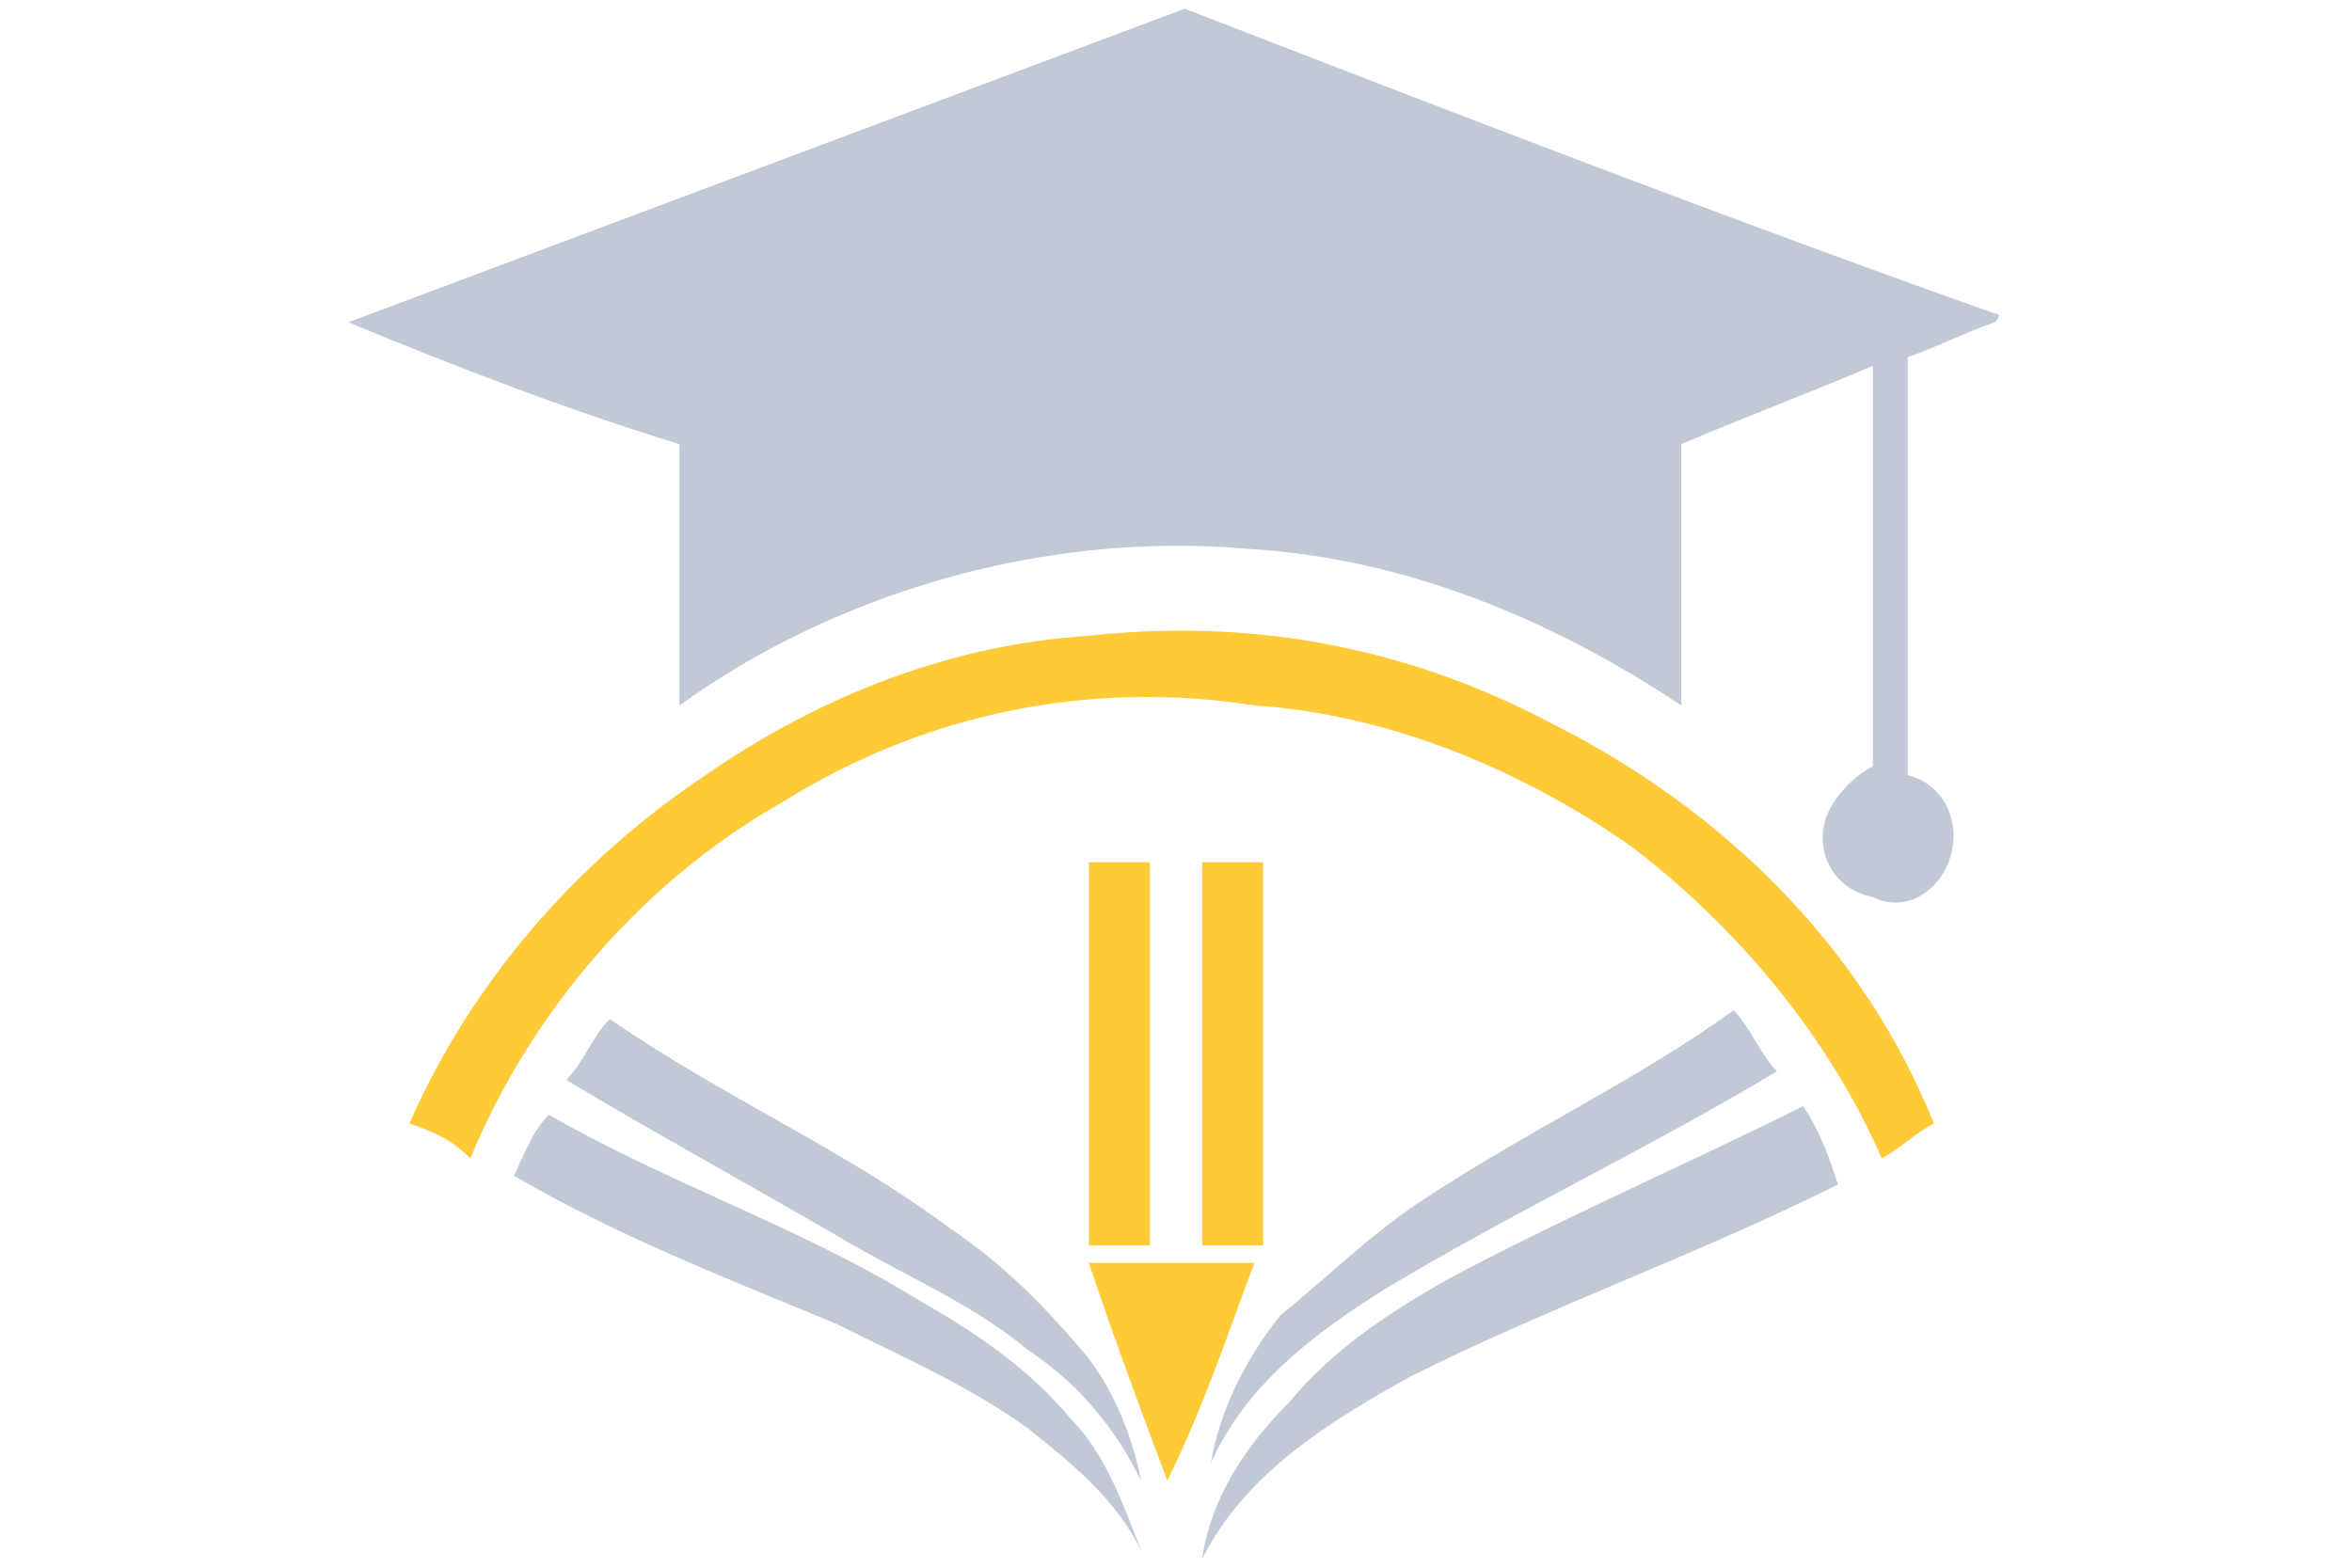<?xml version="1.0" encoding="utf-8"?>
<!-- Generator: Adobe Illustrator 27.7.0, SVG Export Plug-In . SVG Version: 6.00 Build 0)  -->
<svg version="1.1" id="Layer_1" xmlns="http://www.w3.org/2000/svg" xmlns:xlink="http://www.w3.org/1999/xlink" x="0px" y="0px"
	 viewBox="0 0 27 18" style="enable-background:new 0 0 27 18;" xml:space="preserve">
<style type="text/css">
	.st0{fill:#C1C9D6;}
	.st1{fill:#FECA38;}
</style>
<g>
	<g>
		<path class="st0" d="M4,3.7c3.2-1.2,6.4-2.4,9.6-3.6c3.1,1.2,6.2,2.4,9.3,3.5c0.1,0,0,0.1,0,0.1c-0.3,0.1-0.7,0.3-1,0.4
			c0,1.6,0,3.2,0,4.8c0.4,0.1,0.6,0.5,0.5,0.9c-0.1,0.4-0.5,0.7-0.9,0.5C21,10.2,20.8,9.7,21,9.3c0.1-0.2,0.3-0.4,0.5-0.5
			c0-1.5,0-3.1,0-4.6c-0.7,0.3-1.5,0.6-2.2,0.9c0,1,0,2,0,3c-1.5-1-3.2-1.7-5-1.8c-2.3-0.2-4.7,0.5-6.5,1.8c0-1,0-2,0-3
			C6.5,4.7,5.2,4.2,4,3.7z"/>
		<path class="st0" d="M6.5,12.4c0.2-0.2,0.3-0.5,0.5-0.7c1.3,0.9,2.7,1.5,3.9,2.4c0.6,0.4,1.1,0.9,1.6,1.5c0.3,0.4,0.5,0.9,0.6,1.4
			c-0.3-0.6-0.7-1.1-1.3-1.5c-0.6-0.5-1.3-0.8-2-1.2C8.6,13.6,7.5,13,6.5,12.4z"/>
		<path class="st0" d="M16.3,13.8c1.2-0.8,2.5-1.4,3.6-2.2c0.2,0.2,0.3,0.5,0.5,0.7c-1.5,0.9-3,1.6-4.5,2.5c-0.8,0.5-1.6,1.1-2,2
			c0.1-0.6,0.4-1.2,0.8-1.7C15.2,14.7,15.7,14.2,16.3,13.8z"/>
		<path class="st0" d="M16.6,14.7c1.3-0.7,2.7-1.3,4.1-2c0.2,0.3,0.3,0.6,0.4,0.9c-1.6,0.8-3.3,1.4-4.9,2.2
			c-0.9,0.5-1.9,1.1-2.4,2.1c0.1-0.7,0.5-1.3,1-1.8C15.3,15.5,15.9,15.1,16.6,14.7z"/>
		<path class="st0" d="M6.3,12.8c1.4,0.8,2.9,1.3,4.2,2.1c0.7,0.4,1.3,0.8,1.8,1.4c0.4,0.4,0.6,1,0.8,1.5c-0.3-0.6-0.8-1-1.3-1.4
			c-0.7-0.5-1.4-0.8-2.2-1.2c-1.2-0.5-2.5-1-3.7-1.7C6,13.3,6.1,13,6.3,12.8z"/>
	</g>
	<g>
		<path class="st1" d="M12.5,7.3c1.8-0.2,3.6,0.1,5.3,1c2,1,3.6,2.6,4.4,4.6c-0.2,0.1-0.4,0.3-0.6,0.4c-0.6-1.4-1.7-2.7-2.9-3.6
			c-1.3-0.9-2.8-1.5-4.3-1.6C12.5,7.8,10.6,8.2,9,9.2c-1.6,0.9-2.9,2.4-3.6,4.1C5.2,13.1,5,13,4.7,12.9c0.7-1.6,1.9-3,3.4-4
			C9.4,8,10.9,7.4,12.5,7.3z"/>
		<path class="st1" d="M12.5,9.9c0.2,0,0.5,0,0.7,0c0,1.5,0,2.9,0,4.4c-0.2,0-0.5,0-0.7,0C12.5,12.8,12.5,11.4,12.5,9.9z"/>
		<path class="st1" d="M13.8,9.9c0.2,0,0.5,0,0.7,0c0,1.5,0,2.9,0,4.4c-0.2,0-0.5,0-0.7,0C13.8,12.8,13.8,11.4,13.8,9.9z"/>
		<path class="st1" d="M12.5,14.5c0.6,0,1.3,0,1.9,0c-0.3,0.8-0.6,1.7-1,2.5C13.1,16.2,12.8,15.4,12.5,14.5z"/>
	</g>
</g>
</svg>
